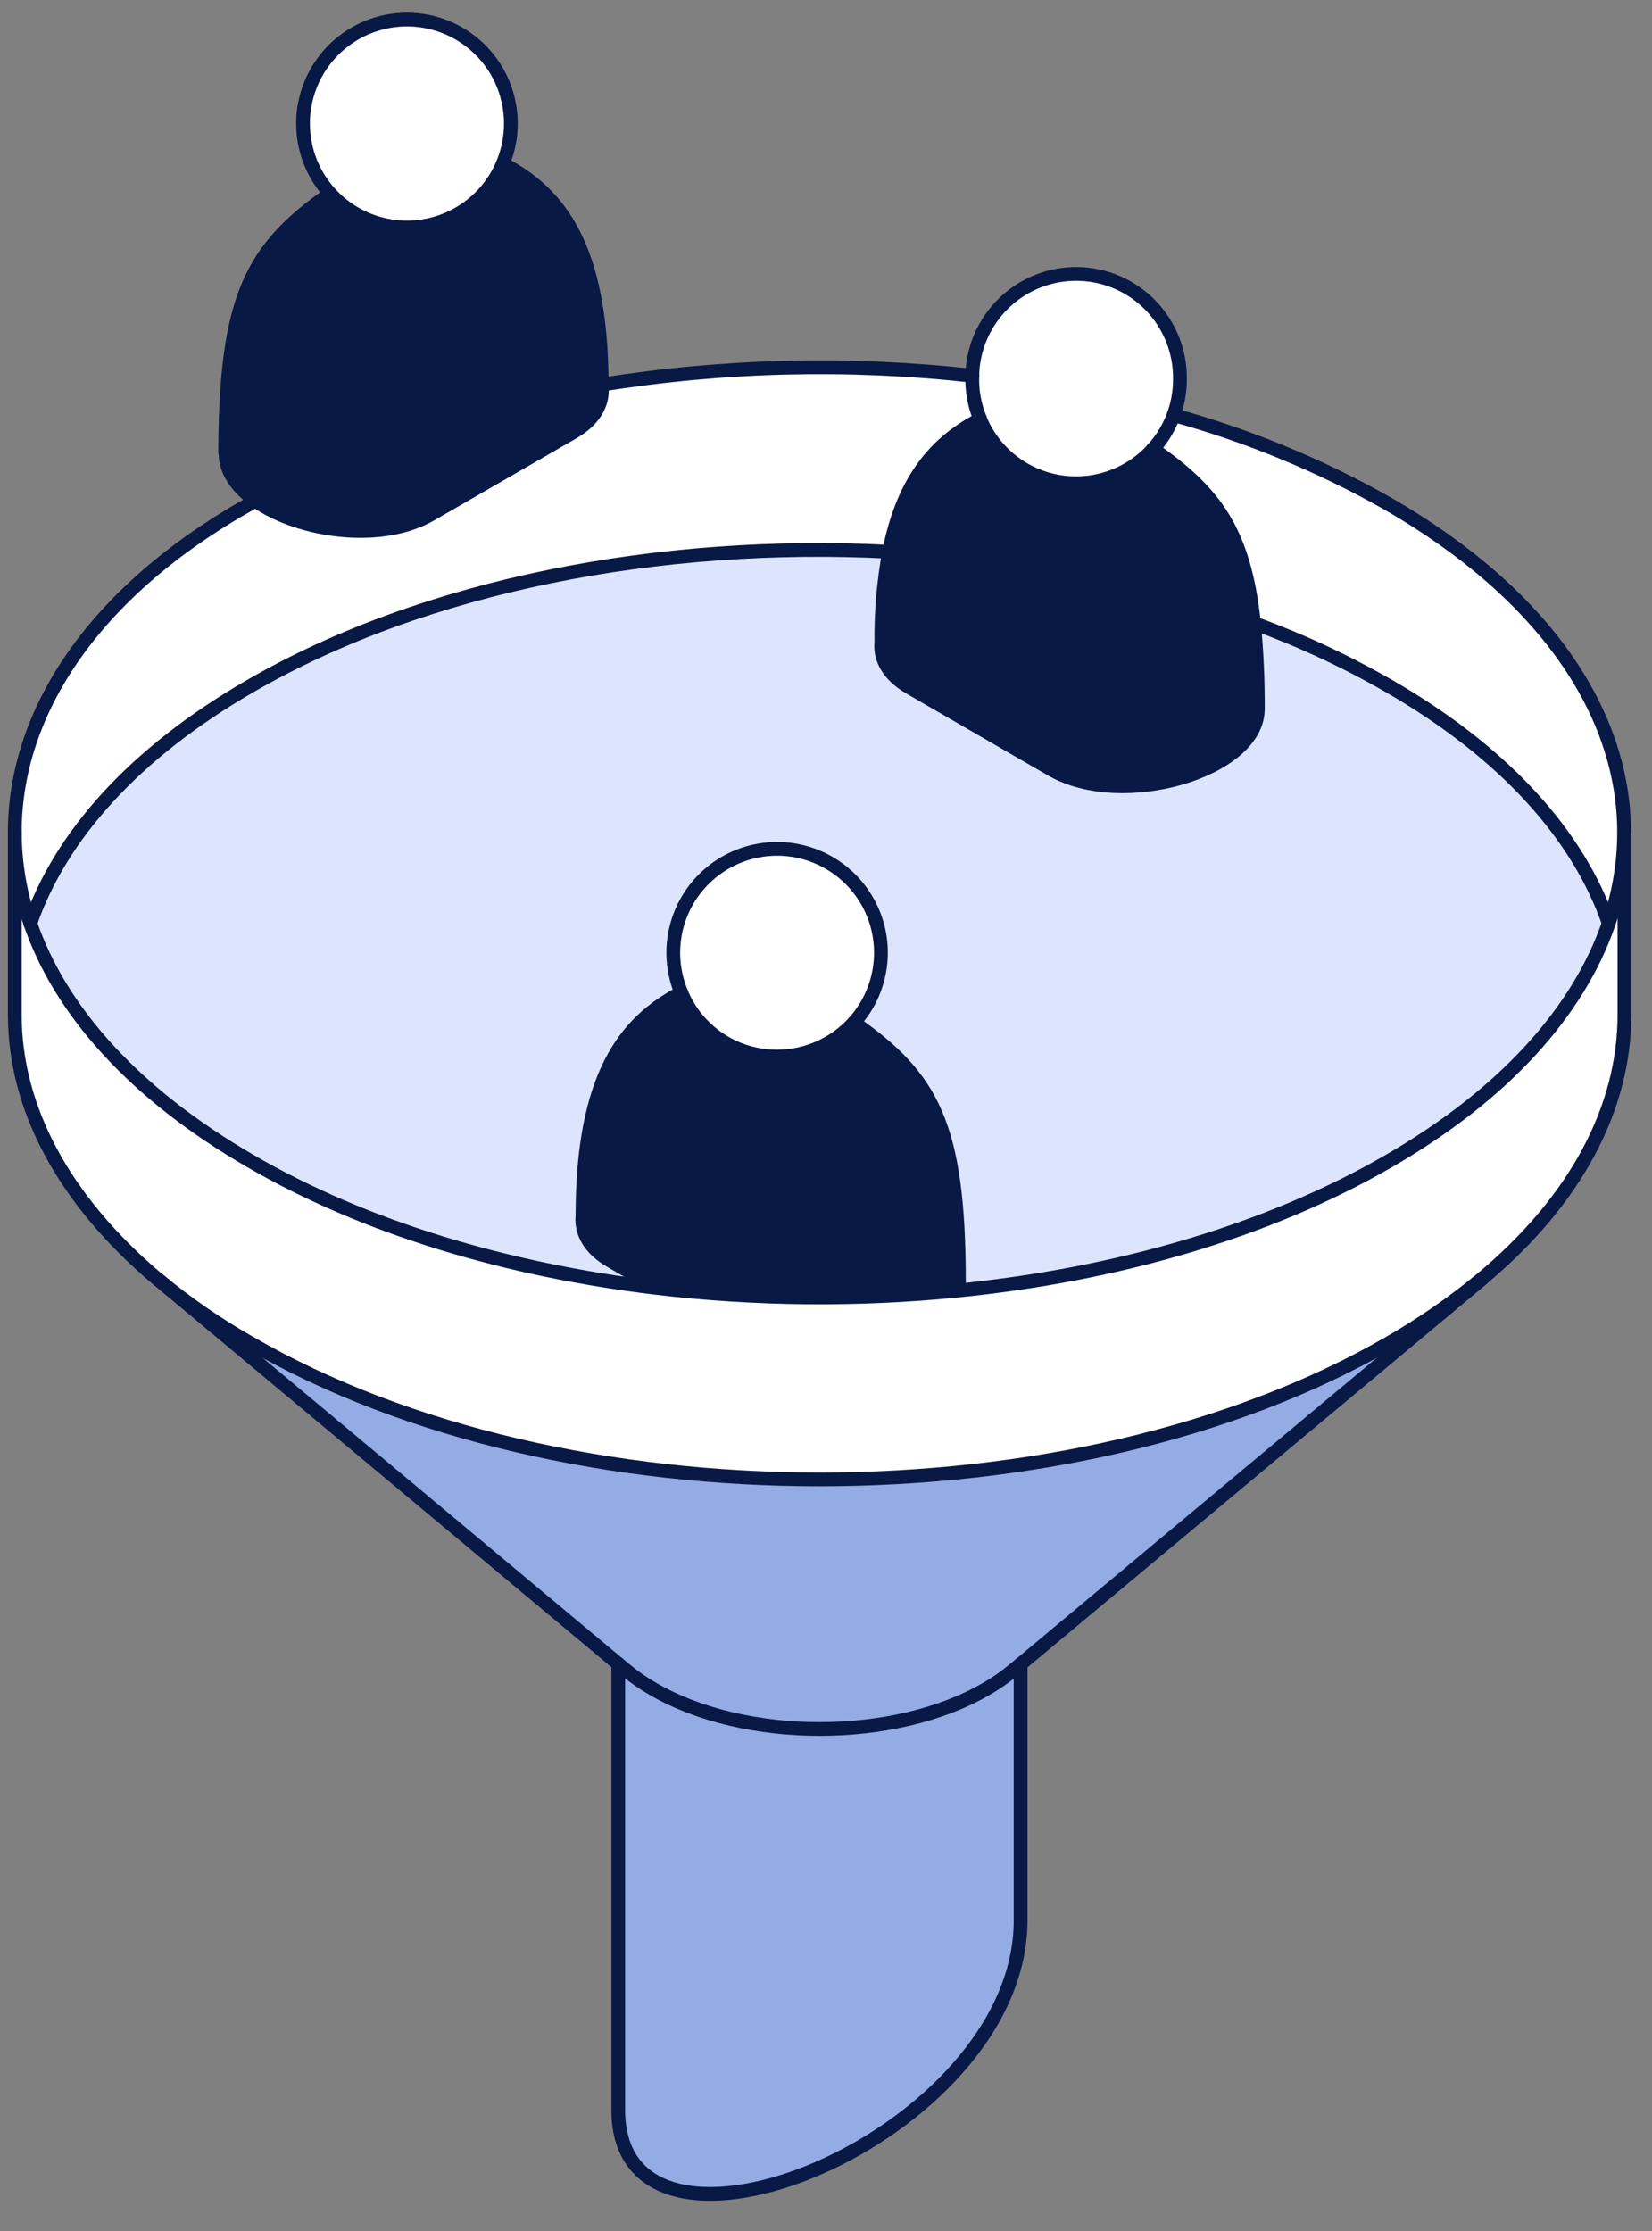 <svg width="60" height="81" viewBox="0 0 60 81" fill="none" xmlns="http://www.w3.org/2000/svg">
<rect x="0" y="0" width="60" height="81" fill="#808080" stroke="none"/>
<g clip-path="url(#clip0_759_19631)">
<path d="M23.833 46.739C27.481 47.172 31.165 47.205 34.82 46.838C40.548 46.264 46.034 44.712 50.454 42.146C54.707 39.7 57.361 36.681 58.45 33.526C58.823 32.461 59.014 31.341 59.017 30.212V36.837C59.017 40.211 57.273 43.571 53.789 46.47C52.744 47.329 51.628 48.098 50.454 48.77C39.038 55.359 20.53 55.359 9.118 48.77C7.939 48.103 6.822 47.334 5.779 46.47L5.719 46.424C2.277 43.525 0.537 40.193 0.537 36.837V30.212C0.54 31.34 0.73 32.458 1.101 33.523C2.192 36.684 4.858 39.697 9.1 42.146C13.286 44.566 18.435 46.098 23.833 46.739Z" fill="white"/>
<path d="M59 30.212C58.998 31.341 58.806 32.461 58.433 33.526C57.345 30.368 54.68 27.352 50.438 24.903C48.874 24.005 47.236 23.243 45.543 22.624C45.188 19.285 44.125 17.875 41.871 16.305C42.202 15.947 42.46 15.528 42.63 15.071C45.352 15.821 47.971 16.904 50.427 18.297C56.144 21.575 59 25.895 59 30.212Z" fill="white"/>
<path d="M50.435 24.903C54.688 27.352 57.343 30.368 58.431 33.526C57.343 36.68 54.678 39.7 50.435 42.145C46.015 44.701 40.529 46.264 34.801 46.838C34.819 46.751 34.827 46.661 34.826 46.572V46.533C34.826 40.845 33.848 39.112 31.013 37.127C31.465 36.627 31.774 36.016 31.909 35.356C32.043 34.696 31.999 34.012 31.779 33.375C31.559 32.738 31.173 32.172 30.66 31.736C30.147 31.299 29.526 31.009 28.862 30.894C28.199 30.779 27.516 30.844 26.887 31.083C26.257 31.322 25.703 31.725 25.282 32.251C24.861 32.777 24.589 33.406 24.494 34.073C24.399 34.74 24.485 35.42 24.743 36.042C22.695 37.106 21.156 39.073 21.153 44.145C21.093 44.758 21.429 45.353 22.184 45.785L23.832 46.739C18.431 46.097 13.285 44.566 9.099 42.131C4.856 39.697 2.191 36.691 1.1 33.522C2.195 30.361 4.856 27.352 9.099 24.903C15.447 21.235 23.992 19.608 32.292 20.033C32.092 21.121 31.997 22.226 32.009 23.333C31.948 23.946 32.285 24.538 33.04 24.974L38.197 27.954C40.756 29.436 45.675 27.997 45.682 25.761V25.704C45.688 24.673 45.641 23.643 45.541 22.617C47.234 23.238 48.872 24.003 50.435 24.903Z" fill="#DCE5FD"/>
<path d="M53.772 46.469L36.795 60.646C36.484 60.902 36.152 61.131 35.802 61.33C32.471 63.255 27.066 63.255 23.752 61.33C23.402 61.131 23.07 60.902 22.76 60.646L5.779 46.469C6.825 47.33 7.942 48.099 9.118 48.77C20.53 55.358 39.038 55.358 50.454 48.77C51.623 48.097 52.732 47.328 53.772 46.469Z" fill="#94ABE4"/>
<path d="M45.684 25.704V25.743C45.684 27.98 40.758 29.418 38.199 27.937L33.042 24.963C32.287 24.527 31.951 23.936 32.011 23.322C32 22.22 32.095 21.118 32.294 20.033C32.826 17.322 34.066 16.032 35.601 15.231C35.846 15.816 36.235 16.329 36.731 16.724C37.227 17.119 37.814 17.383 38.439 17.491C39.063 17.599 39.705 17.548 40.305 17.343C40.905 17.137 41.444 16.784 41.871 16.316C44.111 17.886 45.185 19.296 45.543 22.635C45.642 23.655 45.69 24.679 45.684 25.704Z" fill="#091945"/>
<path d="M41.869 16.305C41.358 16.87 40.688 17.267 39.947 17.443C39.206 17.619 38.428 17.567 37.718 17.292C37.007 17.017 36.397 16.532 35.968 15.903C35.538 15.274 35.31 14.529 35.312 13.767V13.654C35.329 12.653 35.742 11.701 36.461 11.005C37.18 10.31 38.145 9.928 39.146 9.945C40.146 9.961 41.098 10.374 41.794 11.093C42.489 11.812 42.871 12.777 42.855 13.778C42.855 14.717 42.503 15.622 41.869 16.315V16.305Z" fill="white"/>
<path d="M37.068 60.437V69.723C37.068 77.588 22.455 83.51 22.455 76.609V60.409L22.742 60.646C23.053 60.902 23.385 61.131 23.735 61.33C27.066 63.255 32.471 63.255 35.803 61.33C36.152 61.131 36.484 60.902 36.795 60.646L37.068 60.437Z" fill="#94ABE4"/>
<path d="M35.313 13.767C35.311 14.266 35.408 14.76 35.6 15.22C34.069 16.021 32.825 17.311 32.293 20.033C23.993 19.608 15.448 21.235 9.1 24.903C4.847 27.352 2.196 30.361 1.101 33.523C0.73 32.458 0.54 31.339 0.537 30.212C0.537 25.895 3.351 21.504 9.1 18.279L9.27 18.183C10.868 19.303 13.853 19.714 15.65 18.665L20.81 15.688C21.561 15.252 21.898 14.66 21.838 14.047V13.966C26.292 13.253 30.822 13.145 35.306 13.643C35.309 13.682 35.313 13.725 35.313 13.767Z" fill="white"/>
<path d="M34.829 46.533V46.572C34.83 46.662 34.821 46.751 34.804 46.838C31.155 47.204 27.477 47.171 23.835 46.739L22.187 45.785C21.432 45.353 21.095 44.758 21.155 44.145C21.155 39.073 22.697 37.116 24.746 36.042C24.99 36.628 25.378 37.142 25.874 37.538C26.37 37.933 26.958 38.197 27.583 38.306C28.208 38.414 28.85 38.362 29.45 38.156C30.05 37.95 30.588 37.596 31.015 37.127C33.851 39.112 34.822 40.845 34.829 46.533Z" fill="#091945"/>
<path d="M31.014 37.127C30.421 37.774 29.62 38.194 28.75 38.313C27.88 38.433 26.996 38.244 26.251 37.78C25.505 37.317 24.945 36.607 24.668 35.774C24.39 34.941 24.412 34.038 24.731 33.219C25.049 32.401 25.643 31.72 26.411 31.294C27.179 30.867 28.071 30.723 28.934 30.885C29.797 31.047 30.576 31.506 31.136 32.182C31.696 32.858 32.003 33.708 32.002 34.586C32.001 35.527 31.649 36.433 31.014 37.127Z" fill="white"/>
<path d="M21.853 14.047C21.913 14.66 21.576 15.252 20.825 15.688L15.665 18.665C13.854 19.729 10.869 19.303 9.285 18.183C8.622 17.715 8.197 17.12 8.193 16.475V16.432C8.193 10.744 9.175 9.014 12.007 7.03C12.434 7.498 12.973 7.851 13.572 8.057C14.172 8.262 14.814 8.313 15.439 8.205C16.064 8.097 16.651 7.833 17.147 7.438C17.643 7.043 18.032 6.53 18.277 5.945C20.318 7.008 21.86 8.951 21.867 13.966L21.853 14.047Z" fill="#091945"/>
<path d="M11.993 7.03C11.409 6.39 11.063 5.569 11.012 4.705C10.962 3.841 11.21 2.985 11.715 2.282C12.22 1.579 12.952 1.071 13.787 0.843C14.623 0.615 15.511 0.682 16.303 1.031C17.096 1.38 17.744 1.991 18.139 2.762C18.534 3.532 18.652 4.415 18.474 5.262C18.296 6.109 17.832 6.87 17.159 7.415C16.487 7.961 15.648 8.259 14.782 8.259C14.257 8.26 13.738 8.151 13.257 7.939C12.777 7.727 12.346 7.418 11.993 7.03Z" fill="white"/>
<path d="M21.852 13.966C26.306 13.253 30.836 13.145 35.32 13.643" stroke="#091945" stroke-width="0.5" stroke-linecap="round" stroke-linejoin="round"/>
<path d="M1.101 33.523C0.73 32.458 0.54 31.339 0.537 30.212C0.537 25.895 3.351 21.504 9.1 18.279L9.27 18.183" stroke="#091945" stroke-width="0.5" stroke-linecap="round" stroke-linejoin="round"/>
<path d="M42.627 15.071C45.349 15.821 47.968 16.904 50.424 18.297C56.131 21.593 58.987 25.913 58.987 30.23C58.985 31.358 58.793 32.479 58.42 33.544C57.329 36.698 54.667 39.718 50.424 42.163C46.005 44.719 40.518 46.282 34.791 46.856C31.142 47.22 27.464 47.186 23.822 46.757C18.424 46.108 13.274 44.584 9.088 42.149C4.856 39.697 2.191 36.691 1.1 33.523" stroke="#091945" stroke-width="0.5" stroke-linecap="round" stroke-linejoin="round"/>
<path d="M37.068 60.42L53.836 46.424" stroke="#091945" stroke-width="0.5" stroke-linecap="round" stroke-linejoin="round"/>
<path d="M22.455 60.409L22.742 60.646C23.053 60.902 23.385 61.131 23.735 61.33C27.066 63.255 32.471 63.255 35.803 61.33C36.152 61.131 36.484 60.902 36.795 60.646L37.068 60.42" stroke="#091945" stroke-width="0.5" stroke-linecap="round" stroke-linejoin="round"/>
<path d="M5.76 46.469L22.453 60.409" stroke="#091945" stroke-width="0.5" stroke-linecap="round" stroke-linejoin="round"/>
<path d="M1.1 33.522C2.195 30.361 4.856 27.352 9.099 24.903C15.447 21.235 23.992 19.608 32.292 20.033" stroke="#091945" stroke-width="0.5" stroke-linecap="round" stroke-linejoin="round"/>
<path d="M45.541 22.624C47.235 23.243 48.872 24.005 50.436 24.903C54.689 27.352 57.343 30.368 58.431 33.526" stroke="#091945" stroke-width="0.5" stroke-linecap="round" stroke-linejoin="round"/>
<path d="M0.537 30.212V36.837C0.537 40.193 2.277 43.525 5.701 46.424L5.761 46.47C6.804 47.334 7.921 48.103 9.1 48.77C20.512 55.359 39.02 55.359 50.436 48.77C51.611 48.098 52.726 47.329 53.771 46.47C57.255 43.585 58.999 40.211 58.999 36.837V30.212" stroke="#091945" stroke-width="0.5" stroke-linecap="round" stroke-linejoin="round"/>
<path d="M37.068 60.437V69.723C37.068 77.588 22.455 83.51 22.455 76.609V60.409" stroke="#091945" stroke-width="0.5" stroke-linecap="round" stroke-linejoin="round"/>
<path d="M34.802 46.838C34.82 46.751 34.828 46.661 34.827 46.572V46.533C34.827 40.845 33.849 39.112 31.014 37.127" stroke="#091945" stroke-width="0.5" stroke-linecap="round" stroke-linejoin="round"/>
<path d="M24.746 36.042C22.697 37.106 21.159 39.073 21.155 44.145C21.095 44.758 21.432 45.353 22.187 45.785L23.835 46.739" stroke="#091945" stroke-width="0.5" stroke-linecap="round" stroke-linejoin="round"/>
<path d="M24.744 36.042C24.433 35.296 24.369 34.468 24.564 33.683C24.758 32.897 25.2 32.195 25.825 31.68C26.449 31.165 27.223 30.865 28.031 30.823C28.839 30.782 29.639 31.002 30.313 31.45C30.987 31.898 31.498 32.551 31.773 33.313C32.047 34.074 32.068 34.904 31.834 35.678C31.601 36.453 31.124 37.132 30.475 37.615C29.825 38.098 29.038 38.36 28.228 38.36C27.483 38.365 26.753 38.146 26.133 37.733C25.512 37.32 25.029 36.732 24.744 36.042Z" stroke="#091945" stroke-width="0.5" stroke-linecap="round" stroke-linejoin="round"/>
<path d="M8.178 16.432C8.195 10.744 9.159 9.014 11.991 7.03" stroke="#091945" stroke-width="0.5" stroke-linecap="round" stroke-linejoin="round"/>
<path d="M18.262 5.945C20.304 7.008 21.846 8.951 21.853 13.966V14.047C21.913 14.66 21.576 15.252 20.825 15.688L15.665 18.665C13.854 19.729 10.869 19.303 9.285 18.183C8.622 17.715 8.197 17.12 8.193 16.475V16.432" stroke="#091945" stroke-width="0.5" stroke-linecap="round" stroke-linejoin="round"/>
<path d="M18.261 5.945C18.575 5.198 18.639 4.369 18.445 3.582C18.252 2.795 17.81 2.091 17.185 1.575C16.56 1.059 15.786 0.757 14.976 0.715C14.167 0.673 13.365 0.893 12.69 1.342C12.015 1.79 11.503 2.445 11.229 3.207C10.954 3.97 10.933 4.801 11.167 5.577C11.402 6.353 11.88 7.032 12.53 7.515C13.181 7.999 13.97 8.259 14.781 8.259C15.524 8.259 16.251 8.04 16.87 7.628C17.49 7.216 17.974 6.631 18.261 5.945Z" stroke="#091945" stroke-width="0.5" stroke-linecap="round" stroke-linejoin="round"/>
<path d="M45.685 25.704C45.689 24.673 45.642 23.643 45.543 22.617C45.188 19.278 44.125 17.868 41.871 16.298" stroke="#091945" stroke-width="0.5" stroke-linecap="round" stroke-linejoin="round"/>
<path d="M35.601 15.22C34.07 16.021 32.83 17.311 32.294 20.023C32.094 21.111 31.999 22.216 32.011 23.322C31.951 23.935 32.287 24.527 33.042 24.963L38.199 27.944C40.758 29.425 45.677 27.986 45.684 25.75V25.704" stroke="#091945" stroke-width="0.5" stroke-linecap="round" stroke-linejoin="round"/>
<path d="M35.6 15.22C35.408 14.76 35.31 14.266 35.312 13.767V13.654C35.329 12.653 35.742 11.701 36.461 11.005C37.18 10.31 38.145 9.928 39.146 9.945C40.146 9.961 41.098 10.374 41.794 11.093C42.489 11.812 42.871 12.777 42.855 13.778C42.855 14.717 42.503 15.622 41.869 16.315C41.442 16.784 40.904 17.137 40.304 17.342C39.704 17.548 39.062 17.599 38.437 17.491C37.813 17.383 37.225 17.119 36.729 16.724C36.233 16.329 35.845 15.816 35.6 15.231V15.22Z" stroke="#091945" stroke-width="0.5" stroke-linecap="round" stroke-linejoin="round"/>
</g>
<defs>
<clipPath id="clip0_759_19631">
<rect width="59.525" height="80" fill="white" transform="translate(0 0.186)"/>
</clipPath>
</defs>
</svg>
